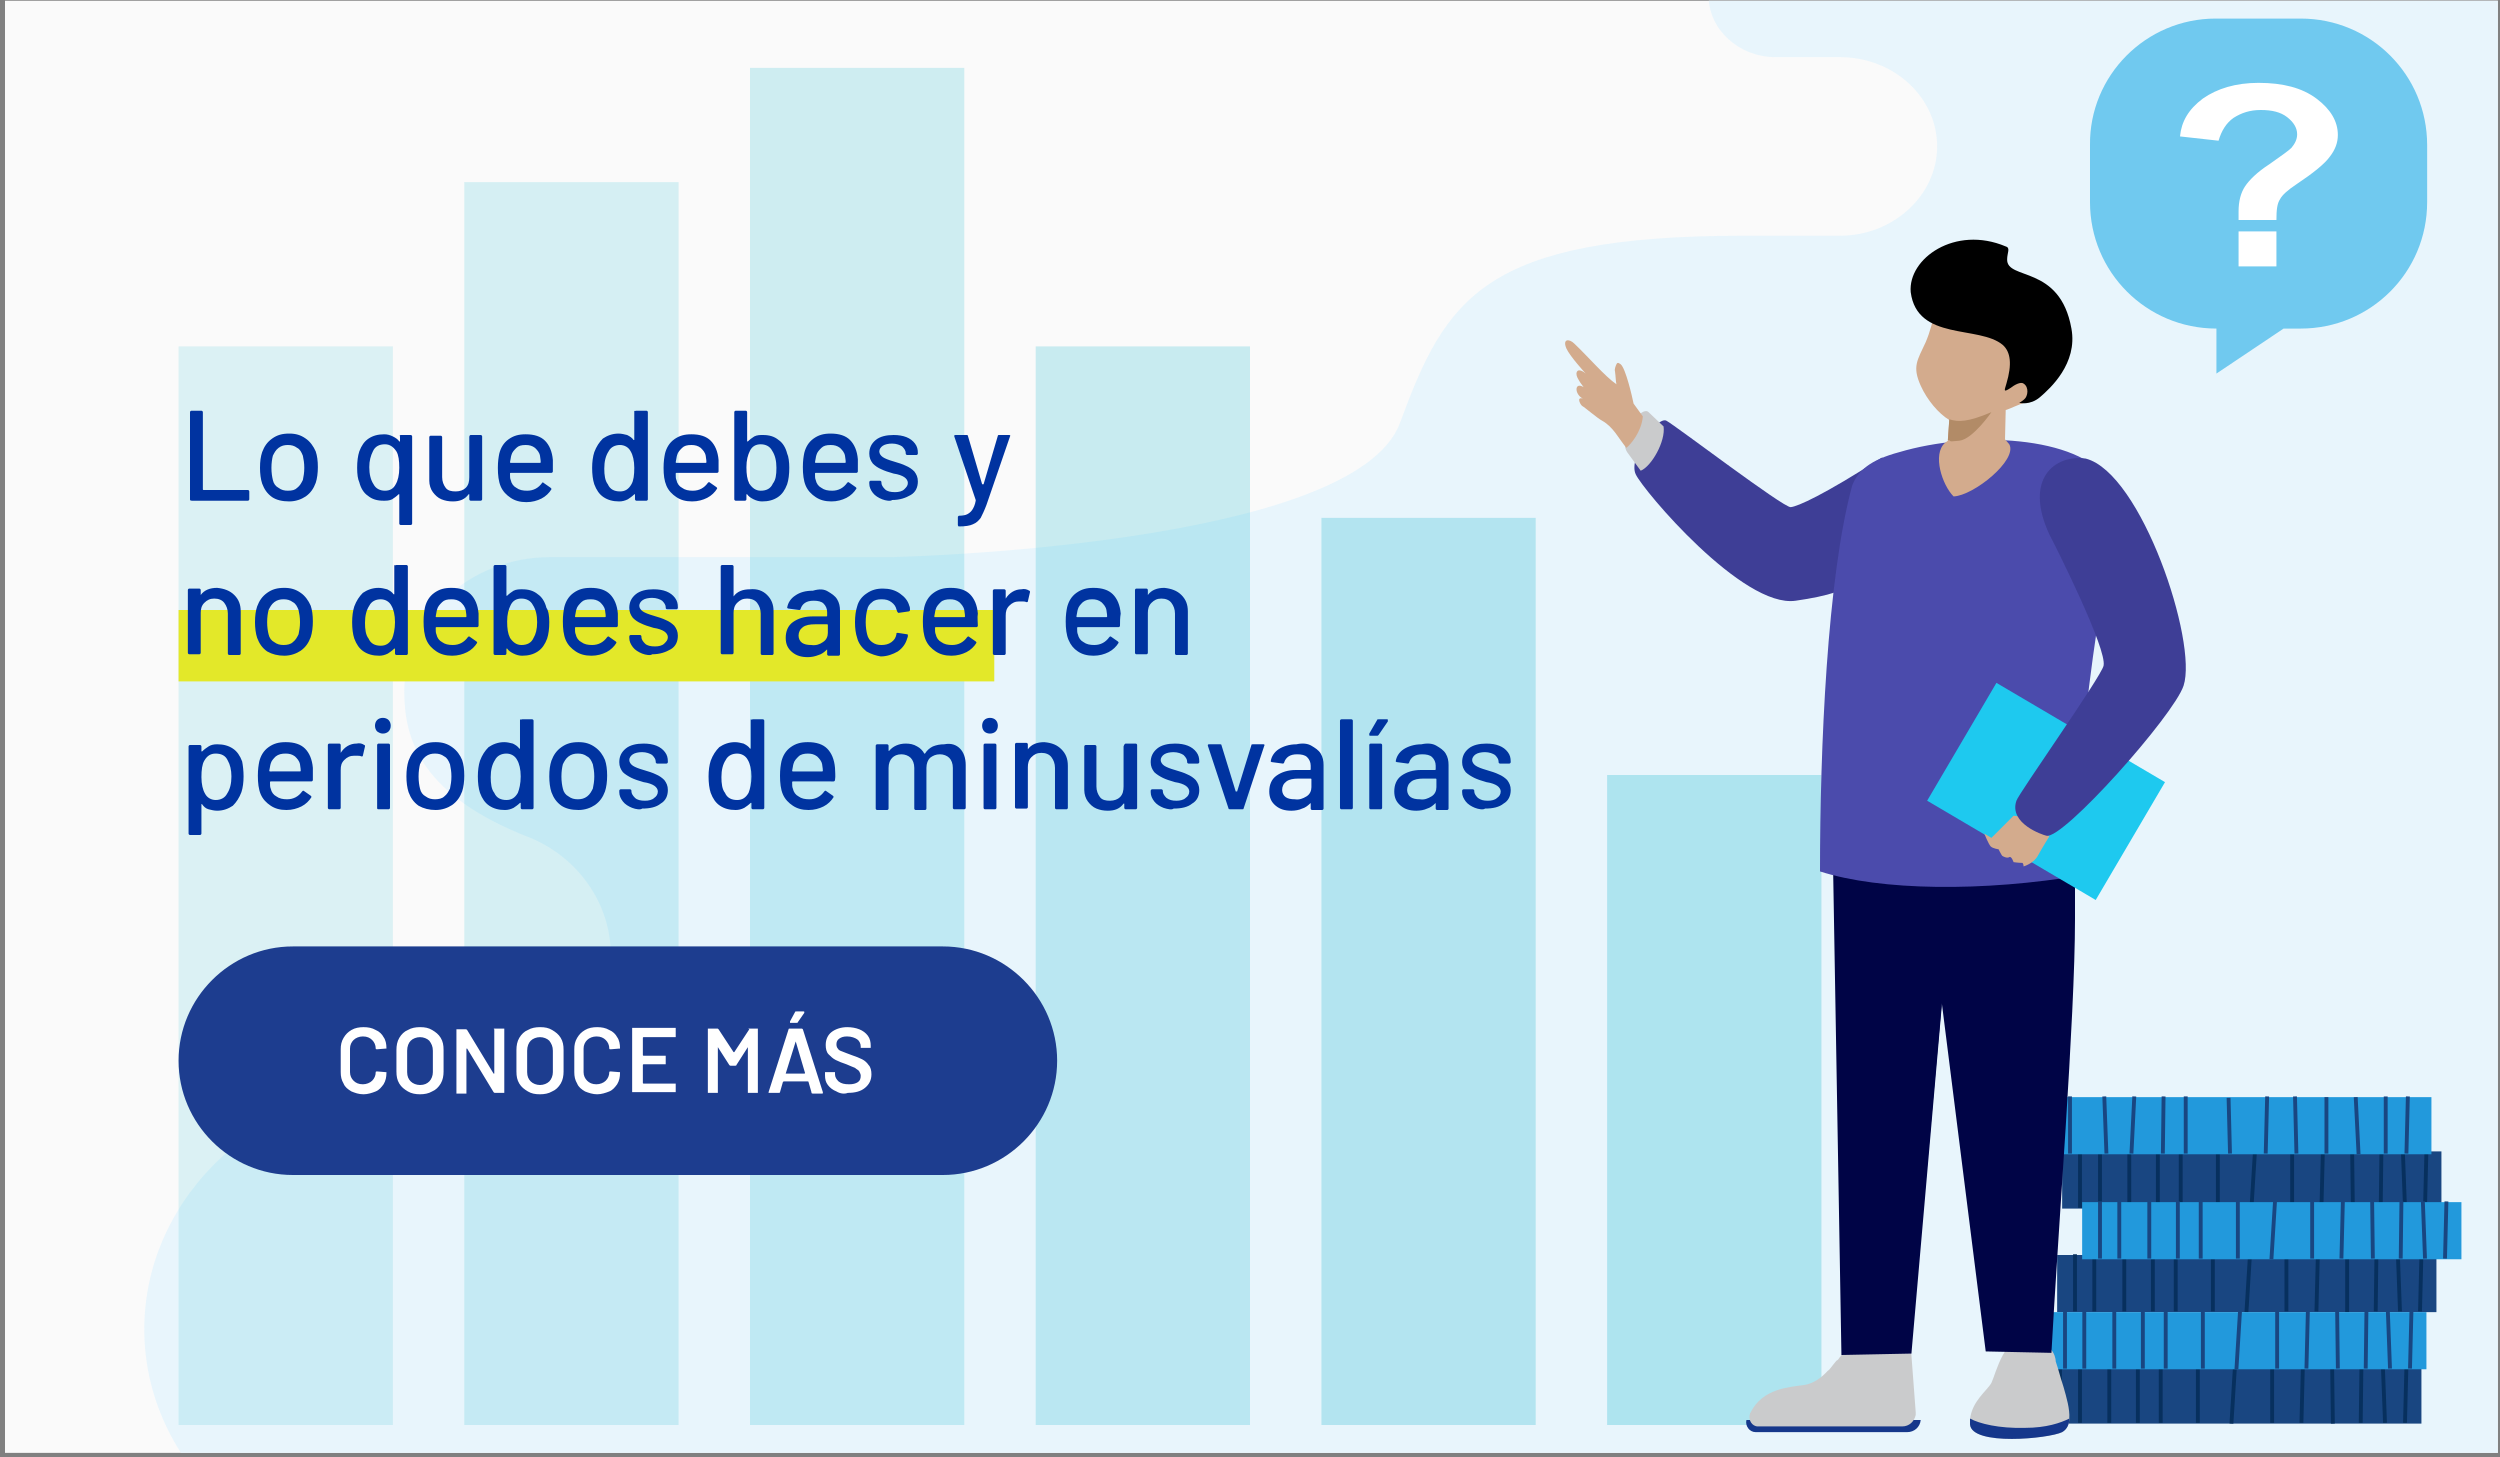 <svg version="1.1" id="Capa_2" xmlns="http://www.w3.org/2000/svg" xmlns:xlink="http://www.w3.org/1999/xlink" x="0" y="0" viewBox="0 0 350 204" xml:space="preserve">
  <rect x="0" y="0" width="350" height="204" fill="#808080" stroke="none"/>
  <style>
    .st15,.st17{fill:none;stroke:#07305e;stroke-width:.544;stroke-miterlimit:10}.st17{stroke:#194681}.st22{fill:#15378b}.st23{fill:#cacbcc}.st23,.st24,.st26,.st27,.st29{fill-rule:evenodd;clip-rule:evenodd}.st24{fill:#f974a6}.st26{fill:#000446}.st27{fill:#3e3e96}.st29{fill:#d3ab8d}
  </style>
  <defs>
    <path id="SVGID_1_" d="M.7.1h349v203.3H.7z"/>
  </defs>
  <clipPath id="SVGID_2_">
    <use xlink:href="#SVGID_1_" overflow="visible"/>
  </clipPath>
  <g clip-path="url(#SVGID_2_)">
    <path d="M0-19.5h350v240H0v-240z" fill="#fafafa"/>
    <path d="M334.9-19.5c-9.5 0-10.6 10.3-34.6 10.3h-51.7c-5.1 0-9.4 3.9-9.4 8.6s4.2 8.6 9.4 8.6h9c7.5 0 13.6 5.6 13.6 12.5 0 6.8-6.1 12.5-13.6 12.5h-13.5c-36.5 0-41.7 8.8-48.1 26.2-6.4 17.4-71.2 18.8-71.2 18.8H77c-11.2 0-20.4 8.4-20.4 18.8 0 6.7 2.3 14.5 17.4 20.4 6.8 2.7 11.5 9.2 11.5 16.4 0 9.9-4.9 18.1-15.8 18.1h-12c-20.6 0-37.5 15.5-37.5 34.4s16.9 34.4 37.5 34.4H350v-240h-15.1z" fill="#e8f5fc"/>
    <g opacity=".25" fill="none" stroke="#00aec7" stroke-width="30" stroke-miterlimit="10">
      <path d="M40 199.5v-151" opacity=".5"/>
      <path d="M80 199.5v-174" opacity=".6"/>
      <path d="M120 199.5V9.5" opacity=".7"/>
      <path d="M160 199.5v-151" opacity=".8"/>
      <path d="M200 199.5v-127" opacity=".9"/>
      <path d="M240 199.5v-91"/>
    </g>
    <path d="M132 164.5H41c-8.8 0-16-7.2-16-16s7.2-16 16-16h91c8.8 0 16 7.2 16 16s-7.2 16-16 16z" fill="#1d3d8f"/>
    <path d="M49.2 152.8c-.5-.3-.9-.6-1.1-1.1-.3-.5-.4-1-.4-1.6v-3.2c0-.6.1-1.1.4-1.6.3-.5.6-.8 1.1-1.1s1.1-.4 1.7-.4c.6 0 1.2.1 1.7.4.5.2.9.6 1.1 1 .3.4.4 1 .4 1.5v.1H54l-1.2.1c-.1 0-.2 0-.2-.1 0-.5-.2-.9-.5-1.2s-.7-.5-1.3-.5c-.5 0-1 .2-1.3.5s-.5.7-.5 1.2v3.3c0 .5.2.9.5 1.2s.7.5 1.3.5c.5 0 1-.2 1.3-.5s.5-.7.5-1.2c0-.1.1-.1.2-.1l1.2.1h.1v.1c0 .6-.1 1.1-.4 1.6-.3.4-.6.8-1.1 1s-1.1.4-1.7.4c-.7 0-1.2-.2-1.7-.4zm7.9 0c-.5-.3-.9-.6-1.2-1.1s-.4-1-.4-1.7v-3c0-.6.1-1.2.4-1.7.3-.5.7-.9 1.2-1.1.5-.3 1.1-.4 1.7-.4.7 0 1.2.1 1.7.4.5.3.9.6 1.2 1.1s.4 1 .4 1.7v3c0 .6-.1 1.2-.4 1.7-.3.5-.7.9-1.2 1.1-.5.3-1.1.4-1.7.4-.6 0-1.2-.1-1.7-.4zm3-1.4c.3-.3.5-.8.5-1.3v-3c0-.6-.2-1-.5-1.4-.3-.3-.8-.5-1.3-.5s-1 .2-1.3.5-.5.8-.5 1.4v3c0 .6.2 1 .5 1.3s.8.5 1.3.5c.6 0 1-.2 1.3-.5zm9.1-7.4h1.4v9h-1.3c-.1 0-.1 0-.2-.1l-3.7-6.1h-.1v6.3h-1.4v-9h1.3c.1 0 .1 0 .2.1l3.7 6.1h.1v-6.2c-.1 0-.1-.1 0-.1zm4.7 8.8c-.5-.3-.9-.6-1.2-1.1-.3-.5-.4-1-.4-1.7v-3c0-.6.1-1.2.4-1.7s.7-.9 1.2-1.1c.5-.3 1.1-.4 1.7-.4.7 0 1.2.1 1.7.4.5.3.9.6 1.2 1.1.3.5.4 1 .4 1.7v3c0 .6-.1 1.2-.4 1.7s-.7.9-1.2 1.1c-.5.3-1.1.4-1.7.4-.7 0-1.2-.1-1.7-.4zm3-1.4c.3-.3.5-.8.5-1.3v-3c0-.6-.2-1-.5-1.4-.3-.3-.8-.5-1.3-.5s-1 .2-1.3.5-.5.8-.5 1.4v3c0 .6.2 1 .5 1.3s.8.5 1.3.5 1-.2 1.3-.5zm5 1.4c-.5-.3-.9-.6-1.1-1.1-.3-.5-.4-1-.4-1.6v-3.2c0-.6.1-1.1.4-1.6s.6-.8 1.1-1.1 1.1-.4 1.7-.4 1.2.1 1.7.4c.5.2.9.6 1.1 1 .3.4.4 1 .4 1.5v.1h-.1l-1.2.1c-.1 0-.2 0-.2-.1 0-.5-.2-.9-.5-1.2s-.7-.5-1.3-.5c-.5 0-1 .2-1.3.5s-.5.7-.5 1.2v3.3c0 .5.2.9.5 1.2s.7.5 1.3.5c.5 0 1-.2 1.3-.5s.5-.7.5-1.2c0-.1.1-.1.2-.1l1.2.1h.1v.1c0 .6-.1 1.1-.4 1.6-.3.4-.6.8-1.1 1s-1.1.4-1.7.4-1.2-.2-1.7-.4zm12.7-7.6h-4.5s-.1 0-.1.1v2.4s0 .1.1.1h3.1v1.2h-3.1s-.1 0-.1.1v2.5s0 .1.1.1h4.5v1.2h-6.1v-9h6.1v1.3zm10.2-1.2h1.3v9h-1.4v-6.4l-1.6 2.5c0 .1-.1.1-.2.1h-.6c-.1 0-.1 0-.2-.1l-1.6-2.5v6.4h-1.4v-9h1.3c.1 0 .1 0 .2.1l2.1 3.2h.1l2.1-3.2c-.2-.1-.1-.1-.1-.1zm8.8 8.9-.4-1.4s0-.1-.1-.1h-3.4l-.1.1-.4 1.4c0 .1-.1.1-.2.1h-1.4v-.1l2.8-8.8c0-.1.1-.1.2-.1h1.6c.1 0 .1 0 .2.1l2.8 8.8v.1c0 .1 0 .1-.1.1h-1.3c-.2 0-.2-.1-.2-.2zm-3.6-2.6h2.6c.1 0 .1 0 .1-.1l-1.3-4.4v-.1.1l-1.4 4.5zm.6-7.2v-.1l.7-1.3c0-.1.1-.1.2-.1h1c.1 0 .1 0 .1.1v.1l-.9 1.3c0 .1-.1.1-.2.1h-.9v-.1zm6.5 9.7c-.5-.2-.9-.5-1.2-.9-.3-.4-.4-.8-.4-1.4v-.4h1.4v.3c0 .4.2.7.5 1 .4.3.8.4 1.5.4.5 0 .9-.1 1.2-.3.3-.2.4-.5.4-.9 0-.2-.1-.4-.2-.6s-.4-.3-.6-.5c-.3-.1-.7-.3-1.2-.5-.6-.2-1.1-.4-1.5-.6s-.7-.5-1-.8-.4-.8-.4-1.3c0-.8.3-1.4.8-1.8s1.3-.7 2.2-.7c.6 0 1.2.1 1.7.3s.9.5 1.2.9c.3.4.4.9.4 1.4v.3h-1.4v-.2c0-.4-.2-.8-.5-1s-.8-.4-1.4-.4c-.5 0-.8.1-1.1.3-.3.2-.4.5-.4.8s.1.5.2.6c.1.2.3.3.6.4.3.1.7.3 1.3.5.6.2 1.1.4 1.5.6.4.2.7.5.9.8.3.3.4.8.4 1.3 0 .8-.3 1.4-.9 1.9s-1.4.7-2.4.7c-.5.2-1.1.1-1.6-.2z" fill="#fff"/>
    <path d="M25 90.4h114.2" fill="none" stroke="#e3e829" stroke-width="10" stroke-miterlimit="10"/>
    <path d="M26.6 69.9V57.7c0-.1.1-.2.2-.2h1.4c.1 0 .2.1.2.2v10.8s0 .1.1.1h6.2c.1 0 .2.1.2.2v1.1c0 .1-.1.2-.2.2h-7.8c-.3 0-.3-.1-.3-.2zm11.5-.3c-.7-.5-1.1-1.1-1.4-1.9-.2-.6-.3-1.4-.3-2.2 0-.9.1-1.6.3-2.2.3-.8.7-1.4 1.4-1.9s1.4-.7 2.4-.7c.9 0 1.6.2 2.3.7.6.4 1.1 1.1 1.4 1.8.2.6.3 1.3.3 2.2 0 .8-.1 1.6-.3 2.2-.3.8-.7 1.4-1.4 1.9-.6.4-1.4.7-2.3.7-1 0-1.8-.2-2.4-.6zm3.5-1.3c.4-.3.6-.7.8-1.1.1-.5.2-1 .2-1.7s-.1-1.2-.2-1.7c-.2-.5-.4-.9-.8-1.1-.4-.3-.8-.4-1.3-.4s-.9.1-1.3.4c-.4.3-.6.7-.8 1.1-.1.4-.2 1-.2 1.7s.1 1.3.2 1.7c.1.5.4.9.8 1.1.4.3.8.4 1.3.4.6 0 1-.1 1.3-.4zm14.5-7.4h1.4c.1 0 .2.1.2.2v12.2c0 .1-.1.2-.2.2h-1.4c-.1 0-.2-.1-.2-.2v-4.1h-.1c-.3.3-.6.5-.9.7-.4.2-.8.2-1.2.2-.9 0-1.6-.2-2.2-.7-.6-.4-1-1.1-1.2-1.9-.2-.4-.3-1.1-.3-2s.1-1.7.3-2.3c.3-.8.7-1.4 1.3-1.8s1.3-.6 2.2-.6c.4 0 .8.1 1.2.3.4.2.7.4.9.7h.1v-.7c-.1-.1 0-.2.1-.2zm-.2 4.6c0-1-.1-1.8-.4-2.3-.4-.6-.9-1-1.6-1-.8 0-1.4.3-1.7 1-.3.6-.5 1.3-.5 2.2 0 1 .2 1.8.6 2.4.3.6.9.9 1.6.9.7 0 1.2-.3 1.5-.9.3-.5.5-1.3.5-2.3zm10-4.6h1.4c.1 0 .2.1.2.2v8.8c0 .1-.1.2-.2.2h-1.4c-.1 0-.2-.1-.2-.2v-.7h-.1c-.5.7-1.2 1-2.2 1-.6 0-1.1-.1-1.6-.3-.5-.2-.9-.6-1.2-1s-.5-1-.5-1.6v-6.1c0-.1.1-.2.2-.2h1.4c.1 0 .2.1.2.2v5.6c0 .6.2 1.1.5 1.5s.8.5 1.4.5c.6 0 1.1-.2 1.4-.5.4-.4.5-.9.5-1.5v-5.6c0-.2.1-.3.2-.3zM77.4 66c0 .1-.1.2-.2.2h-5.7s-.1 0-.1.1c0 .4 0 .7.1.9.1.5.4.9.8 1.1.4.3.9.4 1.5.4.9 0 1.6-.4 2.1-1.1.1-.1.1-.1.2 0l1 .7c.1.1.1.1.1.2-.3.5-.8 1-1.4 1.3s-1.3.5-2.1.5c-.9 0-1.6-.2-2.2-.6s-1.1-.9-1.4-1.6-.4-1.6-.4-2.6c0-.9.1-1.5.2-2 .2-.8.6-1.5 1.3-2s1.4-.7 2.4-.7c1.2 0 2.1.3 2.7.9s1 1.5 1.1 2.7V66zm-5.1-3.3c-.3.3-.6.6-.7 1-.1.3-.1.6-.2 1 0 0 0 .1.1.1h4.1s.1 0 .1-.1c0-.4-.1-.7-.1-.9-.1-.5-.4-.8-.7-1.1-.4-.3-.8-.4-1.3-.4-.6 0-1 .1-1.3.4zm16.8-5.2h1.4c.1 0 .2.1.2.2v12.2c0 .1-.1.2-.2.2h-1.4c-.1 0-.2-.1-.2-.2v-.7h-.1c-.3.3-.6.5-.9.7-.4.2-.8.3-1.2.3-.9 0-1.6-.2-2.2-.6s-1-1-1.3-1.8c-.2-.6-.3-1.4-.3-2.3 0-.8.1-1.6.3-2.2.3-.8.7-1.4 1.2-1.9.6-.4 1.3-.7 2.2-.7.4 0 .8.1 1.2.2.4.2.7.4.9.7h.1v-4.1c.1.1.1 0 .3 0zm-.3 8c0-1-.2-1.8-.5-2.3-.3-.6-.9-.9-1.5-.9-.7 0-1.3.3-1.6.9-.4.6-.6 1.4-.6 2.4 0 .9.1 1.7.5 2.2.3.7.9 1 1.7 1 .7 0 1.2-.3 1.6-1 .3-.5.4-1.3.4-2.3zm11.8.5c0 .1-.1.2-.2.2h-5.7s-.1 0-.1.1c0 .4 0 .7.1.9.1.5.4.9.8 1.1.4.3.9.4 1.5.4.9 0 1.6-.4 2.1-1.1.1-.1.1-.1.2-.1l1 .7c.1.1.1.1.1.2-.3.5-.8 1-1.4 1.3s-1.3.5-2.1.5c-.9 0-1.6-.2-2.2-.6s-1.1-.9-1.4-1.6-.4-1.5-.4-2.5c0-.9.1-1.5.2-2 .2-.8.6-1.5 1.3-2s1.4-.7 2.4-.7c1.2 0 2.1.3 2.7.9s1 1.5 1.1 2.7V66zm-5.1-3.3c-.3.3-.6.6-.7 1-.1.3-.1.6-.2 1 0 0 0 .1.1.1h4.1s.1 0 .1-.1c0-.4-.1-.7-.1-.9-.1-.5-.4-.8-.7-1.1-.4-.3-.8-.4-1.3-.4-.6 0-1 .1-1.3.4zm15 2.8c0 .9-.1 1.7-.3 2.3-.3.8-.7 1.4-1.3 1.8-.6.4-1.3.6-2.2.6-.4 0-.8-.1-1.2-.3-.4-.2-.7-.4-.9-.7h-.1v.7c0 .1-.1.2-.2.2H103c-.1 0-.2-.1-.2-.2V57.7c0-.1.1-.2.2-.2h1.4c.1 0 .2.1.2.2v4.1h.1c.3-.3.6-.5.9-.7.4-.2.8-.2 1.2-.2.9 0 1.6.2 2.2.7.6.4 1 1.1 1.2 1.9.2.4.3 1.2.3 2zm-1.8 0c0-1-.2-1.8-.6-2.4-.3-.6-.9-.9-1.6-.9s-1.2.3-1.5.9-.5 1.3-.5 2.3.1 1.7.4 2.3c.4.6.9 1 1.6 1 .8 0 1.4-.3 1.7-1 .4-.5.5-1.2.5-2.2zm11.4.5c0 .1-.1.2-.2.2h-5.7s-.1 0-.1.1c0 .4 0 .7.1.9.1.5.4.9.8 1.1.4.3.9.4 1.5.4.9 0 1.6-.4 2.1-1.1.1-.1.1-.1.2-.1l1 .7c.1.1.1.1.1.2-.3.5-.8 1-1.4 1.3s-1.3.5-2.1.5c-.9 0-1.6-.2-2.2-.6s-1.1-.9-1.4-1.6-.4-1.6-.4-2.6c0-.9.1-1.5.2-2 .2-.8.6-1.5 1.3-2s1.4-.7 2.4-.7c1.2 0 2.1.3 2.7.9s1 1.5 1.1 2.7V66zm-5.1-3.3c-.3.3-.6.6-.7 1-.1.3-.1.6-.2 1 0 0 0 .1.1.1h4.1s.1 0 .1-.1c0-.4-.1-.7-.1-.9-.1-.5-.4-.8-.7-1.1-.4-.3-.8-.4-1.3-.4-.6 0-1 .1-1.3.4zm8.5 7.2c-.5-.2-1-.5-1.3-.9s-.5-.8-.5-1.3v-.2c0-.1.1-.2.2-.2h1.3c.1 0 .2.1.2.2v.1c0 .3.2.6.5.9s.8.4 1.4.4c.5 0 1-.1 1.3-.4s.5-.5.5-.9c0-.3-.2-.6-.5-.8s-.8-.4-1.5-.5c-.7-.2-1.3-.4-1.7-.6-.5-.2-.9-.5-1.2-.8-.3-.4-.5-.8-.5-1.4 0-.8.3-1.4.9-1.9s1.5-.7 2.5-.7c.7 0 1.3.1 1.8.3.5.2.9.5 1.2.9.3.4.4.8.4 1.3v.1c0 .1-.1.2-.2.2H127c-.1 0-.2-.1-.2-.2v-.1c0-.3-.2-.6-.5-.9-.3-.2-.8-.4-1.4-.4-.5 0-1 .1-1.3.3-.3.2-.5.5-.5.8s.2.6.5.8.8.4 1.5.6 1.3.4 1.7.6c.5.2.9.5 1.2.8.3.4.5.8.5 1.4 0 .8-.3 1.5-1 1.9s-1.5.7-2.6.7c-.2.2-.9.1-1.4-.1zm10.6 3.6v-1.1c0-.1.1-.2.2-.2.5 0 .9-.1 1.1-.2s.5-.3.7-.6.4-.7.5-1.3V70l-3-8.9V61c0-.1.1-.1.2-.1h1.5c.1 0 .2 0 .2.1l2 6.8h.2l2-6.8c0-.1.1-.1.2-.1h1.4c.1 0 .2.1.1.2l-3.3 9.6c-.3.8-.6 1.4-.8 1.8-.3.4-.6.7-1.1.9-.4.2-1.1.3-1.9.3h-.1s-.1-.1-.1-.2zM32.8 83.3c.6.6.9 1.3.9 2.3v5.9c0 .1-.1.2-.2.2h-1.4c-.1 0-.2-.1-.2-.2v-5.6c0-.6-.2-1.1-.5-1.5s-.8-.6-1.4-.6-1 .2-1.4.6-.5.9-.5 1.4v5.6c0 .1-.1.2-.2.2h-1.4c-.1 0-.2-.1-.2-.2v-8.8c0-.1.1-.2.2-.2h1.4c.1 0 .2.1.2.2v.7c.5-.7 1.3-1 2.3-1 1 .1 1.8.4 2.4 1zm4.6 7.9c-.7-.5-1.1-1.1-1.4-1.9-.2-.6-.3-1.4-.3-2.2 0-.9.1-1.6.3-2.2.3-.8.7-1.4 1.4-1.9s1.4-.7 2.4-.7c.9 0 1.6.2 2.3.7.6.4 1.1 1.1 1.4 1.8.2.6.3 1.3.3 2.2 0 .8-.1 1.6-.3 2.2-.3.8-.7 1.4-1.4 1.9-.6.4-1.4.7-2.3.7-.9 0-1.7-.2-2.4-.6zm3.6-1.3c.4-.3.6-.7.8-1.1.1-.5.2-1 .2-1.7s-.1-1.2-.2-1.7c-.2-.5-.4-.9-.8-1.1-.4-.3-.8-.4-1.3-.4s-.9.1-1.3.4c-.4.3-.6.7-.8 1.1-.1.4-.2 1-.2 1.7s.1 1.3.2 1.7c.1.5.4.9.8 1.1.4.3.8.4 1.3.4s1-.1 1.3-.4zm14.5-10.8h1.4c.1 0 .2.1.2.2v12.2c0 .1-.1.2-.2.2h-1.4c-.1 0-.2-.1-.2-.2v-.7h-.1c-.3.3-.6.5-.9.7-.4.2-.8.3-1.2.3-.9 0-1.6-.2-2.2-.6-.6-.4-1-1-1.3-1.8-.2-.6-.3-1.4-.3-2.3 0-.8.1-1.6.3-2.2.3-.8.7-1.4 1.2-1.9.6-.4 1.3-.7 2.2-.7.4 0 .8.1 1.2.2.4.2.7.4.9.7h.1v-4.1c.1.1.2 0 .3 0zm-.2 8c0-1-.2-1.8-.5-2.3-.3-.6-.9-.9-1.5-.9-.7 0-1.3.3-1.6.9-.4.6-.6 1.4-.6 2.4 0 .9.1 1.7.5 2.2.3.7.9 1 1.7 1 .7 0 1.2-.3 1.6-1 .2-.5.4-1.3.4-2.3zm11.7.5c0 .1-.1.2-.2.2h-5.7s-.1 0-.1.1c0 .4 0 .7.1.9.1.5.4.9.8 1.1.4.3.9.4 1.5.4.9 0 1.6-.4 2.1-1.1.1-.1.1-.1.2-.1l1 .7c.1.1.1.1.1.2-.3.5-.8 1-1.4 1.3s-1.3.5-2.1.5c-.9 0-1.6-.2-2.2-.6-.6-.4-1.1-.9-1.4-1.6-.3-.7-.4-1.6-.4-2.6 0-.9.1-1.5.2-2 .2-.8.6-1.5 1.3-2s1.4-.7 2.4-.7c1.2 0 2.1.3 2.7.9s1 1.5 1.1 2.7v1.7zm-5.1-3.3c-.3.3-.6.6-.7 1-.1.3-.1.6-.2 1 0 0 0 .1.1.1h4.1s.1 0 .1-.1c0-.4-.1-.7-.1-.9-.1-.5-.4-.8-.7-1.1-.4-.3-.8-.4-1.3-.4-.6 0-1 .1-1.3.4zm15 2.8c0 .9-.1 1.7-.3 2.3-.3.8-.7 1.4-1.3 1.8-.6.4-1.3.6-2.2.6-.4 0-.8-.1-1.2-.3-.4-.2-.7-.4-.9-.7h-.1v.7c0 .1-.1.2-.2.2h-1.4c-.1 0-.2-.1-.2-.2V79.3c0-.1.1-.2.2-.2h1.4c.1 0 .2.1.2.2v4.1h.1c.3-.3.6-.5.9-.7.4-.2.8-.2 1.2-.2.9 0 1.6.2 2.2.7.6.4 1 1.1 1.2 1.9.3.4.4 1.2.4 2zm-1.7 0c0-1-.2-1.8-.6-2.4-.3-.6-.9-.9-1.6-.9s-1.2.3-1.5.9S71 86 71 87s.1 1.7.4 2.3c.4.6.9 1 1.6 1 .8 0 1.4-.3 1.7-1 .3-.5.5-1.2.5-2.2zm11.3.5c0 .1-.1.2-.2.2h-5.7s-.1 0-.1.1c0 .4 0 .7.1.9.1.5.4.9.8 1.1.4.3.9.4 1.5.4.9 0 1.6-.4 2.1-1.1.1-.1.1-.1.2-.1l1 .7c.1.1.1.1.1.2-.3.5-.8 1-1.4 1.3s-1.3.5-2.1.5c-.9 0-1.6-.2-2.2-.6s-1.1-.9-1.4-1.6-.4-1.6-.4-2.6c0-.9.1-1.5.2-2 .2-.8.6-1.5 1.3-2s1.4-.7 2.4-.7c1.2 0 2.1.3 2.7.9s1 1.5 1.1 2.7v1.7zm-5.1-3.3c-.3.3-.6.6-.7 1-.1.3-.1.6-.2 1 0 0 0 .1.1.1h4.1s.1 0 .1-.1c0-.4-.1-.7-.1-.9-.1-.5-.4-.8-.7-1.1-.4-.3-.8-.4-1.3-.4-.6 0-1 .1-1.3.4zm8.5 7.2c-.5-.2-1-.5-1.3-.9s-.5-.8-.5-1.3v-.2c0-.1.1-.2.2-.2h1.3c.1 0 .2.1.2.2v.1c0 .3.2.6.5.9s.8.4 1.4.4c.5 0 1-.1 1.3-.4s.5-.5.5-.9c0-.3-.2-.6-.5-.8s-.8-.4-1.5-.5c-.7-.2-1.3-.4-1.7-.6-.5-.2-.9-.5-1.2-.8-.3-.4-.5-.8-.5-1.4 0-.8.3-1.4.9-1.9s1.5-.7 2.5-.7c.7 0 1.3.1 1.8.3.5.2.9.5 1.2.9.3.4.4.8.4 1.3v.1c0 .1-.1.2-.2.2h-1.3c-.1 0-.2-.1-.2-.2V85c0-.3-.2-.6-.5-.9-.3-.2-.8-.4-1.4-.4-.5 0-1 .1-1.3.3-.3.2-.5.5-.5.8s.2.6.5.8.8.4 1.5.6 1.3.4 1.7.6c.5.2.9.5 1.2.8.3.4.5.8.5 1.4 0 .8-.3 1.5-1 1.9s-1.5.7-2.6.7c-.2.2-.9.1-1.4-.1zm17.5-8.2c.6.6.9 1.3.9 2.3v5.9c0 .1-.1.2-.2.2h-1.4c-.1 0-.2-.1-.2-.2v-5.6c0-.6-.2-1.1-.5-1.5s-.8-.6-1.4-.6-1 .2-1.4.6-.5.9-.5 1.4v5.6c0 .1-.1.2-.2.2h-1.4c-.1 0-.2-.1-.2-.2V79.3c0-.1.1-.2.2-.2h1.4c.1 0 .2.1.2.2v4.2c.5-.7 1.3-1 2.3-1 1-.1 1.8.2 2.4.8zm8.5-.5c.5.3 1 .6 1.3 1.1s.4 1 .4 1.6v6.1c0 .1-.1.2-.2.2H116c-.1 0-.2-.1-.2-.2V91c0-.1 0-.1-.1 0-.3.3-.7.6-1.1.7-.5.2-1 .3-1.5.3-.9 0-1.6-.2-2.2-.7s-.9-1.1-.9-2 .3-1.7 1-2.2 1.6-.8 2.7-.8h2s.1 0 .1-.1v-.5c0-.5-.2-.9-.5-1.2-.3-.3-.8-.4-1.4-.4-.5 0-.9.1-1.2.3-.3.2-.5.5-.6.8 0 .1-.1.2-.2.2l-1.5-.2c-.1 0-.2-.1-.2-.1.1-.7.5-1.3 1.1-1.7.7-.5 1.5-.7 2.5-.7 1-.3 1.6-.2 2.1.1zm-.7 7.1c.5-.3.7-.8.7-1.3v-1.1s0-.1-.1-.1h-1.7c-.7 0-1.3.1-1.7.4-.4.3-.6.7-.6 1.2 0 .4.2.8.5 1s.7.3 1.3.3c.6.1 1.2-.1 1.6-.4zm6.1 1.3c-.6-.5-1.1-1.1-1.3-1.9-.2-.6-.3-1.3-.3-2.2 0-.8.1-1.6.3-2.2.2-.8.7-1.4 1.3-1.8.7-.5 1.4-.7 2.3-.7s1.7.2 2.4.7c.7.5 1.1 1 1.3 1.7.1.2.1.4.1.6 0 .1-.1.2-.2.2l-1.4.2c-.1 0-.1-.1-.2-.2l-.1-.3c-.1-.4-.3-.7-.7-1-.4-.3-.8-.4-1.4-.4-.5 0-1 .1-1.3.4-.4.3-.6.6-.7 1.1-.1.4-.2 1-.2 1.7s.1 1.3.2 1.7c.1.5.4.9.7 1.1.4.3.8.4 1.3.4s1-.1 1.4-.4.6-.6.7-1.1v-.1c0-.1.1-.1.2-.1l1.3.2c.1 0 .1.1.1.1v.1c0 .1 0 .2-.1.4-.2.7-.6 1.3-1.3 1.8-.7.4-1.5.7-2.4.7-.6-.1-1.3-.3-2-.7zm15.6-3.6c0 .1-.1.2-.2.2H131s-.1 0-.1.1c0 .4 0 .7.1.9.1.5.4.9.8 1.1.4.3.9.4 1.5.4.9 0 1.6-.4 2.1-1.1.1-.1.1-.1.2-.1l1 .7c.1.1.1.1.1.2-.3.5-.8 1-1.4 1.3-.6.3-1.3.5-2.1.5-.9 0-1.6-.2-2.2-.6-.6-.4-1.1-.9-1.4-1.6-.3-.7-.4-1.6-.4-2.6 0-.9.1-1.5.2-2 .2-.8.6-1.5 1.3-2s1.4-.7 2.4-.7c1.2 0 2.1.3 2.7.9.6.6 1 1.5 1.1 2.7-.1.6 0 1.1 0 1.7zm-5.2-3.3c-.3.3-.6.6-.7 1-.1.3-.1.6-.2 1 0 0 0 .1.1.1h4.1s.1 0 .1-.1c0-.4-.1-.7-.1-.9-.1-.5-.4-.8-.7-1.1-.4-.3-.8-.4-1.3-.4s-1 .1-1.3.4zm12.4-1.6c.1 0 .1.1.1.2l-.3 1.3c0 .1-.1.1-.2.1-.2-.1-.4-.1-.7-.1h-.3c-.6 0-1 .2-1.4.6s-.5.8-.5 1.4v5.3c0 .1-.1.2-.2.2h-1.4c-.1 0-.2-.1-.2-.2v-8.8c0-.1.1-.2.2-.2h1.4c.1 0 .2.1.2.2v1.1c.5-.8 1.3-1.3 2.2-1.3.4-.1.8 0 1.1.2zm12.7 4.9c0 .1-.1.2-.2.2h-5.7s-.1 0-.1.1c0 .4 0 .7.1.9.1.5.4.9.8 1.1.4.3.9.4 1.5.4.9 0 1.6-.4 2.1-1.1.1-.1.1-.1.2-.1l1 .7c.1.1.1.1.1.2-.3.5-.8 1-1.4 1.3-.6.3-1.3.5-2.1.5-.9 0-1.6-.2-2.2-.6-.6-.4-1-.9-1.3-1.6s-.4-1.6-.4-2.6c0-.9.1-1.5.2-2 .2-.8.6-1.5 1.3-2s1.4-.7 2.4-.7c1.2 0 2.1.3 2.7.9.6.6 1 1.5 1.1 2.7-.1.6-.1 1.1-.1 1.7zm-5.2-3.3c-.3.3-.6.6-.7 1-.1.3-.1.6-.2 1 0 0 0 .1.1.1h4.1s.1 0 .1-.1c0-.4-.1-.7-.1-.9-.1-.5-.4-.8-.7-1.1-.4-.3-.8-.4-1.3-.4s-.9.1-1.3.4zm13.8-1c.6.6.9 1.3.9 2.3v5.9c0 .1-.1.2-.2.2h-1.4c-.1 0-.2-.1-.2-.2v-5.6c0-.6-.2-1.1-.5-1.5s-.8-.6-1.4-.6c-.6 0-1 .2-1.4.6s-.5.9-.5 1.4v5.6c0 .1-.1.2-.2.2h-1.4c-.1 0-.2-.1-.2-.2v-8.8c0-.1.1-.2.2-.2h1.4c.1 0 .2.1.2.2v.7c.5-.7 1.3-1 2.3-1 1 .1 1.8.4 2.4 1zM34.1 108.7c0 .8-.1 1.6-.3 2.2-.3.8-.7 1.4-1.2 1.9-.6.4-1.3.7-2.2.7-.4 0-.8-.1-1.2-.2s-.7-.4-.9-.7h-.1c-.1 0 0 0 0 .1v4c0 .1-.1.2-.2.2h-1.4c-.1 0-.2-.1-.2-.2v-12.2c0-.1.1-.2.2-.2H28c.1 0 .2.1.2.2v.7h.1c.3-.3.6-.5.9-.7s.7-.3 1.2-.3c.9 0 1.6.2 2.2.6s1 1 1.3 1.8c.1.5.2 1.3.2 2.1zm-1.7 0c0-.9-.2-1.7-.5-2.2-.3-.7-.9-1-1.7-1-.7 0-1.2.3-1.6 1-.3.5-.4 1.3-.4 2.3s.2 1.8.5 2.3c.3.6.9.9 1.5.9.7 0 1.3-.3 1.6-.9.4-.6.6-1.4.6-2.4zm11.4.5c0 .1-.1.2-.2.2h-5.7s-.1 0-.1.1c0 .4 0 .7.1.9.1.5.4.9.8 1.1.4.3.9.4 1.5.4.9 0 1.6-.4 2.1-1.1.1-.1.1-.1.2-.1l1 .7c.1.1.1.1.1.2-.3.5-.8 1-1.4 1.3-.6.3-1.3.5-2.1.5-.9 0-1.6-.2-2.2-.6s-1.1-.9-1.4-1.6c-.3-.7-.4-1.6-.4-2.6 0-.9.1-1.5.2-2 .2-.8.6-1.5 1.3-2s1.4-.7 2.4-.7c1.2 0 2.1.3 2.7.9.6.6 1 1.5 1.1 2.7v1.7zm-5.2-3.3c-.3.3-.6.6-.7 1-.1.3-.1.6-.2 1 0 0 0 .1.1.1H42s.1 0 .1-.1c0-.4-.1-.7-.1-.9-.1-.5-.4-.8-.7-1.1-.4-.3-.8-.4-1.3-.4-.6 0-1 .1-1.4.4zm12.4-1.6c.1 0 .1.1.1.2l-.3 1.3c0 .1-.1.1-.2.1-.2-.1-.4-.1-.7-.1h-.3c-.6 0-1 .2-1.4.6s-.5.8-.5 1.4v5.3c0 .1-.1.2-.2.2h-1.4c-.1 0-.2-.1-.2-.2v-8.8c0-.1.1-.2.2-.2h1.4c.1 0 .2.1.2.2v1.1c.5-.8 1.3-1.3 2.2-1.3.5-.1.8 0 1.1.2zm1.8-1.9c-.2-.2-.3-.5-.3-.8s.1-.6.3-.8c.2-.2.5-.3.8-.3s.6.1.8.3c.2.2.3.5.3.8s-.1.6-.3.8c-.2.2-.5.3-.8.3s-.5-.1-.8-.3zm0 10.7v-8.8c0-.1.1-.2.2-.2h1.4c.1 0 .2.1.2.2v8.8c0 .1-.1.2-.2.2H53c-.2 0-.2-.1-.2-.2zm5.8-.3c-.7-.5-1.1-1.1-1.4-1.9-.2-.6-.3-1.4-.3-2.2 0-.9.1-1.6.3-2.2.3-.8.7-1.4 1.4-1.9s1.4-.7 2.4-.7c.9 0 1.6.2 2.3.7s1.1 1.1 1.4 1.8c.2.6.3 1.3.3 2.2 0 .8-.1 1.6-.3 2.2-.3.8-.7 1.4-1.4 1.9-.6.4-1.4.7-2.3.7-.9 0-1.7-.2-2.4-.6zm3.6-1.3c.4-.3.6-.7.8-1.1.1-.5.2-1 .2-1.7s-.1-1.2-.2-1.7c-.2-.5-.4-.9-.8-1.1-.4-.3-.8-.4-1.3-.4s-.9.1-1.3.4-.6.7-.8 1.1c-.1.4-.2 1-.2 1.7s.1 1.3.2 1.7c.1.5.4.9.8 1.1.4.3.8.4 1.3.4s1-.1 1.3-.4zm10.9-10.8h1.4c.1 0 .2.1.2.2v12.2c0 .1-.1.2-.2.2h-1.4c-.1 0-.2-.1-.2-.2v-.7h-.1c-.3.3-.6.5-.9.7-.4.2-.8.3-1.2.3-.9 0-1.6-.2-2.2-.6-.6-.4-1-1-1.3-1.8-.2-.6-.3-1.4-.3-2.3 0-.8.1-1.6.3-2.2.3-.8.7-1.4 1.2-1.9.6-.4 1.3-.7 2.2-.7.4 0 .8.1 1.2.2.4.2.7.4.9.7h.1v-4.1c.1.1.2 0 .3 0zm-.2 8c0-1-.2-1.8-.5-2.3-.3-.6-.9-.9-1.5-.9-.7 0-1.3.3-1.6.9-.4.6-.6 1.4-.6 2.4 0 .9.1 1.7.5 2.2.3.7.9 1 1.7 1 .7 0 1.2-.3 1.6-1 .2-.5.4-1.3.4-2.3zm5.7 4.1c-.7-.5-1.1-1.1-1.4-1.9-.2-.6-.3-1.4-.3-2.2 0-.9.1-1.6.3-2.2.3-.8.7-1.4 1.4-1.9s1.4-.7 2.4-.7c.9 0 1.6.2 2.3.7s1.1 1.1 1.4 1.8c.2.6.3 1.3.3 2.2 0 .8-.1 1.6-.3 2.2-.3.8-.7 1.4-1.4 1.9-.6.4-1.4.7-2.3.7-1 0-1.8-.2-2.4-.6zm3.6-1.3c.4-.3.6-.7.8-1.1.1-.5.2-1 .2-1.7s-.1-1.2-.2-1.7c-.2-.5-.4-.9-.8-1.1-.4-.3-.8-.4-1.3-.4s-.9.1-1.3.4-.6.7-.8 1.1c-.1.4-.2 1-.2 1.7s.1 1.3.2 1.7c.1.5.4.9.8 1.1.4.3.8.4 1.3.4s.9-.1 1.3-.4zm6.3 1.6c-.5-.2-1-.5-1.3-.9s-.5-.8-.5-1.3v-.2c0-.1.1-.2.2-.2h1.3c.1 0 .2.1.2.2v.1c0 .3.2.6.5.9s.8.4 1.4.4c.5 0 1-.1 1.3-.4.3-.2.5-.5.5-.9 0-.3-.2-.6-.5-.8s-.8-.4-1.5-.5c-.7-.2-1.3-.4-1.7-.6s-.9-.5-1.2-.8c-.3-.4-.5-.8-.5-1.4 0-.8.3-1.4.9-1.9s1.5-.7 2.5-.7c.7 0 1.3.1 1.8.3.5.2.9.5 1.2.9.3.4.4.8.4 1.3v.1c0 .1-.1.2-.2.2H92c-.1 0-.2-.1-.2-.2v-.1c0-.3-.2-.6-.5-.9-.3-.2-.8-.4-1.4-.4-.5 0-1 .1-1.3.3s-.5.5-.5.8.2.6.5.8.8.4 1.5.6 1.3.4 1.7.6c.5.2.9.5 1.2.8.3.4.5.8.5 1.4 0 .8-.3 1.5-1 1.9-.6.5-1.5.7-2.6.7-.2.2-.9.1-1.4-.1zm16.9-12.4h1.4c.1 0 .2.1.2.2v12.2c0 .1-.1.2-.2.2h-1.4c-.1 0-.2-.1-.2-.2v-.7h-.1c-.3.3-.6.5-.9.7-.4.2-.8.3-1.2.3-.9 0-1.6-.2-2.2-.6-.6-.4-1-1-1.3-1.8-.2-.6-.3-1.4-.3-2.3 0-.8.1-1.6.3-2.2.3-.8.7-1.4 1.2-1.9.6-.4 1.3-.7 2.2-.7.4 0 .8.1 1.2.2.4.2.7.4.9.7h.1v-4.1c.1.1.2 0 .3 0zm-.2 8c0-1-.2-1.8-.5-2.3-.3-.6-.9-.9-1.5-.9-.7 0-1.3.3-1.6.9-.4.6-.6 1.4-.6 2.4 0 .9.1 1.7.5 2.2.3.7.9 1 1.7 1 .7 0 1.2-.3 1.6-1 .2-.5.4-1.3.4-2.3zm11.7.5c0 .1-.1.2-.2.2H111s-.1 0-.1.1c0 .4 0 .7.1.9.1.5.4.9.8 1.1.4.3.9.4 1.5.4.9 0 1.6-.4 2.1-1.1.1-.1.1-.1.2-.1l1 .7c.1.1.1.1.1.2-.3.5-.8 1-1.4 1.3s-1.3.5-2.1.5c-.9 0-1.6-.2-2.2-.6s-1.1-.9-1.4-1.6c-.3-.7-.4-1.6-.4-2.6 0-.9.1-1.5.2-2 .2-.8.6-1.5 1.3-2s1.4-.7 2.4-.7c1.2 0 2.1.3 2.7.9s1 1.5 1.1 2.7c0 .6.1 1.1 0 1.7zm-5.1-3.3c-.3.3-.6.6-.7 1-.1.3-.1.6-.2 1 0 0 0 .1.1.1h4.1s.1 0 .1-.1c0-.4-.1-.7-.1-.9-.1-.5-.4-.8-.7-1.1-.4-.3-.8-.4-1.3-.4s-1 .1-1.3.4zm22.6-1.1c.5.5.8 1.3.8 2.3v6c0 .1-.1.2-.2.2h-1.4c-.1 0-.2-.1-.2-.2v-5.6c0-.6-.2-1.1-.5-1.4s-.8-.5-1.3-.5c-.6 0-1 .2-1.4.5-.3.3-.5.8-.5 1.4v5.7c0 .1-.1.2-.2.2h-1.3c-.1 0-.2-.1-.2-.2v-5.7c0-.6-.2-1.1-.5-1.4s-.8-.5-1.3-.5c-.6 0-1 .2-1.3.5s-.5.8-.5 1.4v5.7c0 .1-.1.2-.2.2h-1.4c-.1 0-.2-.1-.2-.2v-8.8c0-.1.1-.2.2-.2h1.4c.1 0 .2.1.2.2v.7c0 .1 0 0 .1 0 .5-.6 1.3-1 2.3-1 .6 0 1.1.1 1.6.4.4.2.8.6 1 1h.1c.3-.5.7-.8 1.1-1 .5-.2 1-.3 1.6-.3 1-.2 1.7.1 2.2.6zm3.4-2.4c-.2-.2-.3-.5-.3-.8s.1-.6.3-.8c.2-.2.5-.3.8-.3s.6.1.8.3c.2.2.3.5.3.8s-.1.6-.3.8c-.2.2-.5.3-.8.3s-.6-.1-.8-.3zm-.1 10.7v-8.8c0-.1.1-.2.2-.2h1.4c.1 0 .2.1.2.2v8.8c0 .1-.1.2-.2.2h-1.4c-.1 0-.2-.1-.2-.2zm10.9-8.2c.6.6.9 1.3.9 2.3v5.9c0 .1-.1.2-.2.2h-1.4c-.1 0-.2-.1-.2-.2v-5.6c0-.6-.2-1.1-.5-1.5s-.8-.6-1.4-.6c-.6 0-1 .2-1.4.6s-.5.9-.5 1.4v5.6c0 .1-.1.2-.2.2h-1.4c-.1 0-.2-.1-.2-.2v-8.8c0-.1.1-.2.2-.2h1.4c.1 0 .2.1.2.2v.7c0 .1 0 0 0 0 .5-.7 1.3-1 2.3-1 1.1.1 1.8.4 2.4 1zm9-.8h1.4c.1 0 .2.1.2.2v8.8c0 .1-.1.2-.2.2h-1.4c-.1 0-.2-.1-.2-.2v-.6h-.1c-.5.7-1.2 1-2.2 1-.6 0-1.1-.1-1.6-.3s-.9-.6-1.2-1-.5-1-.5-1.6v-6.1c0-.1.1-.2.2-.2h1.3c.1 0 .2.1.2.2v5.6c0 .6.2 1.1.5 1.5s.8.5 1.4.5c.6 0 1.1-.2 1.4-.5.4-.4.5-.9.5-1.5v-5.6c.1-.3.2-.4.3-.4zm5.3 9c-.5-.2-1-.5-1.3-.9s-.5-.8-.5-1.3v-.2c0-.1.1-.2.2-.2h1.3c.1 0 .2.1.2.2v.1c0 .3.2.6.5.9.4.3.8.4 1.4.4.5 0 1-.1 1.3-.4.3-.2.5-.5.5-.9 0-.3-.2-.6-.5-.8s-.8-.4-1.5-.5c-.7-.2-1.3-.4-1.7-.6s-.9-.5-1.2-.8c-.3-.4-.5-.8-.5-1.4 0-.8.3-1.4.9-1.9s1.5-.7 2.5-.7c.7 0 1.3.1 1.8.3.5.2.9.5 1.2.9s.4.8.4 1.3v.1c0 .1-.1.2-.2.2h-1.3c-.1 0-.2-.1-.2-.2v-.1c0-.3-.2-.6-.5-.9-.3-.2-.8-.4-1.4-.4-.5 0-1 .1-1.3.3s-.5.5-.5.8.2.6.5.8c.3.2.8.4 1.5.6s1.3.4 1.7.6c.5.2.9.5 1.2.8.3.4.5.8.5 1.4 0 .8-.3 1.5-1 1.9-.6.5-1.5.7-2.6.7-.2.2-.8.1-1.4-.1zm9.1.1-2.9-8.8v-.1c0-.1.1-.1.2-.1h1.5c.1 0 .2 0 .2.1l2 6.5h.2l2-6.5c0-.1.1-.1.2-.1h1.5c.1 0 .2.1.1.2l-2.9 8.8c0 .1-.1.1-.2.1h-1.5c-.3 0-.4 0-.4-.1zm11.6-8.8c.5.3 1 .6 1.3 1.1s.4 1 .4 1.6v6.1c0 .1-.1.2-.2.2h-1.4c-.1 0-.2-.1-.2-.2v-.7c0-.1 0-.1-.1 0-.3.3-.7.6-1.1.7-.4.2-1 .3-1.5.3-.9 0-1.6-.2-2.2-.7-.6-.5-.9-1.1-.9-2s.3-1.7 1-2.2 1.6-.8 2.7-.8h2s.1 0 .1-.1v-.5c0-.5-.2-.9-.5-1.2s-.8-.4-1.4-.4c-.5 0-.9.1-1.2.3-.3.2-.5.5-.6.8 0 .1-.1.2-.2.2l-1.5-.2c-.1 0-.2-.1-.2-.1.1-.7.5-1.3 1.1-1.7s1.5-.7 2.5-.7c.9-.2 1.6-.1 2.1.2zm-.7 7.1c.5-.3.7-.8.7-1.3v-1.1s0-.1-.1-.1h-1.7c-.7 0-1.3.1-1.7.4-.4.3-.6.7-.6 1.2 0 .4.2.8.5 1s.7.3 1.3.3c.6.1 1.1-.1 1.6-.4zm4.7 1.6v-12.2c0-.1.1-.2.2-.2h1.4c.1 0 .2.1.2.2v12.2c0 .1-.1.2-.2.2h-1.4c-.1 0-.2-.1-.2-.2zm4.1-10.2v-.2l1.1-1.9c0-.1.1-.1.2-.1h1.2c.1 0 .1 0 .1.1v.2l-1.3 1.9c-.1.1-.1.1-.2.1h-1s-.1 0-.1-.1zm0 10.2v-8.8c0-.1.1-.2.2-.2h1.4c.1 0 .2.1.2.2v8.8c0 .1-.1.2-.2.2h-1.4c-.1 0-.2-.1-.2-.2zm9.4-8.7c.5.3 1 .6 1.3 1.1s.4 1 .4 1.6v6.1c0 .1-.1.2-.2.2h-1.4c-.1 0-.2-.1-.2-.2v-.7c0-.1 0-.1-.1 0-.3.3-.7.6-1.1.7-.4.2-1 .3-1.5.3-.9 0-1.6-.2-2.2-.7-.6-.5-.9-1.1-.9-2s.3-1.7 1-2.2 1.6-.8 2.7-.8h2s.1 0 .1-.1v-.5c0-.5-.2-.9-.5-1.2s-.8-.4-1.4-.4c-.5 0-.9.1-1.2.3-.3.2-.5.5-.6.8 0 .1-.1.2-.2.2l-1.5-.2c-.1 0-.2-.1-.2-.1.1-.7.5-1.3 1.1-1.7s1.5-.7 2.5-.7c.9-.2 1.6-.1 2.1.2zm-.7 7.1c.5-.3.7-.8.7-1.3v-1.1s0-.1-.1-.1h-1.7c-.7 0-1.3.1-1.7.4-.4.3-.6.7-.6 1.2 0 .4.2.8.5 1s.7.3 1.3.3c.6.1 1.1-.1 1.6-.4zm6.1 1.6c-.5-.2-1-.5-1.3-.9s-.5-.8-.5-1.3v-.2c0-.1.1-.2.2-.2h1.3c.1 0 .2.1.2.2v.1c0 .3.2.6.5.9.4.3.8.4 1.4.4.5 0 1-.1 1.3-.4.3-.2.5-.5.5-.9 0-.3-.2-.6-.5-.8s-.8-.4-1.5-.5c-.7-.2-1.3-.4-1.7-.6s-.9-.5-1.2-.8c-.3-.4-.5-.8-.5-1.4 0-.8.3-1.4.9-1.9s1.5-.7 2.5-.7c.7 0 1.3.1 1.8.3.5.2.9.5 1.2.9s.4.8.4 1.3v.1c0 .1-.1.2-.2.2H210c-.1 0-.2-.1-.2-.2v-.1c0-.3-.2-.6-.5-.9-.3-.2-.8-.4-1.4-.4-.5 0-1 .1-1.3.3s-.5.5-.5.8.2.6.5.8c.3.2.8.4 1.5.6s1.3.4 1.7.6c.5.2.9.5 1.2.8.3.4.5.8.5 1.4 0 .8-.3 1.5-1 1.9-.6.5-1.5.7-2.6.7-.2.2-.9.1-1.4-.1z" fill="#0033a0"/>
    <defs>
      <path id="SVGID_3_" d="M288.7 161.2h53.1v8h-53.1z"/>
    </defs>
    <clipPath id="SVGID_4_">
      <use xlink:href="#SVGID_3_" overflow="visible"/>
    </clipPath>
    <path d="M285.2 157.7h60.1v15h-60.1v-15z" clip-path="url(#SVGID_4_)" fill="#194681"/>
    <path class="st15" d="M291.2 161.1v8m2.8-8v8m4.1-8v8m4-8v8m3.2-8v8m5.2-8v8m5.2-8-.5 8.1m5.7-8.1v8m4.3-7.9-.2 7.9m4.3-8 .1 8.1m4-8.1-.1 8m3.1-8 .3 8m3-8-.2 8"/>
    <defs>
      <path id="SVGID_5_" d="M287.3 153.6h53.1v8h-53.1z"/>
    </defs>
    <clipPath id="SVGID_6_">
      <use xlink:href="#SVGID_5_" overflow="visible"/>
    </clipPath>
    <path d="M283.8 150.1h60.1v15h-60.1v-15z" clip-path="url(#SVGID_6_)" fill="#2299dc"/>
    <path class="st17" d="M289.8 153.5v8m4.8-8 .3 8m3.9-8-.4 8m4.5-8-.1 8m3.2-8v8m6-7.8.2 7.8m5.2-8-.2 8m4.1-8 .2 8m4.2-7.9v7.9m4.1-7.9.4 8m3.8-8.1v8m3.1-8-.2 8"/>
    <defs>
      <path id="SVGID_7_" d="M285.9 191.3H339v8h-53.1z"/>
    </defs>
    <clipPath id="SVGID_8_">
      <use xlink:href="#SVGID_7_" overflow="visible"/>
    </clipPath>
    <path d="M282.4 187.8h60.1v15h-60.1v-15z" clip-path="url(#SVGID_8_)" fill="#194681"/>
    <path class="st15" d="M288.4 191.2v8m2.8-8v8m4.1-8v8m4-8v8m3.2-8v8m5.2-8v8m5.2-8-.5 8.1m5.7-8.1v8m4.3-7.9-.2 7.9m4.3-8 .1 8.1m4-8.1-.1 8m3.1-8 .3 8m3-8-.2 8"/>
    <defs>
      <path id="SVGID_9_" d="M288 175.7h53.1v8H288z"/>
    </defs>
    <clipPath id="SVGID_10_">
      <use xlink:href="#SVGID_9_" overflow="visible"/>
    </clipPath>
    <path d="M284.5 172.2h60.1v15h-60.1v-15z" clip-path="url(#SVGID_10_)" fill="#194681"/>
    <path class="st15" d="M290.5 175.6v8m2.7-8v8m4.2-8v8m4-8v8m3.2-8v8m5.2-8v8m5.2-8-.5 8.1m5.6-8.1v8m4.4-8-.2 8m4.3-8v8.1m4.1-8.1-.1 8m3.1-8 .3 8m3-8-.2 8"/>
    <defs>
      <path id="SVGID_11_" d="M286.6 183.7h53.1v8h-53.1z"/>
    </defs>
    <clipPath id="SVGID_12_">
      <use xlink:href="#SVGID_11_" overflow="visible"/>
    </clipPath>
    <path d="M283.1 180.2h60.1v15h-60.1v-15z" clip-path="url(#SVGID_12_)" fill="#2299dc"/>
    <path class="st17" d="M289.1 183.6v8m2.7-8v8m4.2-8v8m4-8v8m3.2-8v8m5.2-8v8m5.2-8-.5 8.1m5.7-8.1v8m4.3-8-.2 8m4.3-8 .1 8m4-8-.1 8m3.1-8 .3 8m3-8-.2 8"/>
    <defs>
      <path id="SVGID_13_" d="M291.5 168.3h53.1v8h-53.1z"/>
    </defs>
    <clipPath id="SVGID_14_">
      <use xlink:href="#SVGID_13_" overflow="visible"/>
    </clipPath>
    <path d="M288 164.8h60.1v15H288v-15z" clip-path="url(#SVGID_14_)" fill="#2299dc"/>
    <path class="st17" d="M294 168.2v8m2.7-8v8m4.2-8v8m4-8v8m3.2-8v8m5.2-8v8m5.2-8-.5 8.1m5.7-8.1v8m4.3-8-.2 8m4.3-8 .1 8m4-8-.1 8m3.1-8 .3 8m3-8-.2 8"/>
    <path class="st22" d="M245.8 200.5H267c1 0 1.8-.7 1.9-1.7h-24.4c-.2.8.4 1.7 1.3 1.7"/>
    <path class="st23" d="M275.8 199.4c.2 3.1 11.1 2 12.9 1.1.7-.4 1-1.1 1-1.9.1-1.3-.4-3-.8-4.4-.7-2.2-.6-2.1-1.1-3.6 0 0 .1-2.4-3.5-3.3-3.6-.9-4.9 5.1-5.5 6.3-.6 1.1-2.7 2.5-3 5.1v.7"/>
    <path class="st22" d="M275.8 199.4c.2 3.1 11.1 2 12.9 1.1.7-.4 1-1.1 1-1.9-1.2.6-3.2 1.3-6.2 1.3-3.7.1-6.4-.6-7.7-1.3v.8"/>
    <path class="st24" d="M298.2 82.2c.2 1.6-.9 3.9-2.2 4.8-.2-.3-1.9-3.5-1.9-3.5.3-1.7 1.3-3 2.3-3.5l1.8 2.2z"/>
    <path d="M295.5 79c-.1-.7-.6-3.4-1-3.9-.2-.2-.3-.1-.4 0s-.2.5-.2.7c0 .5 0 1 .1 1.2-1.4-.9-2.7-2.8-3.7-4.2-.4-.5-1.1-.5-.7.4.3.8 2.1 3.4 2.1 3.4l-2.8-1.8c-.5-.3-.5.3-.3.6.4.5 2.8 2.2 2.8 2.2l-2.7-.6s-.3.3 0 .5 2.9 1.2 2.9 1.2l-1.8-.1s-.2.4.3.5c.2.1.8.2 1.4.4.5.2 1 .5 1.2.7.4.3 1.2 1.2 1.2 1.2.3.7.7 1.8.7 1.8.4-.3 1.6-1.5 1.8-3.1l-.9-1.1z" fill-rule="evenodd" clip-rule="evenodd" fill="#f4b1b1"/>
    <path class="st24" d="M299.6 82.6c.2 1.6-.9 3.9-2.1 4.8-.2-.3-1.9-3.5-1.9-3.5.3-1.7 1.3-3 2.3-3.4l1.7 2.1z"/>
    <path class="st23" d="M246.1 199.7h20.2c1 0 1.7-.7 1.9-1.6v-.4l-.8-10.6s-.8-.4-2-.7c-.7-.2-1.3-.7-1.5-1.4v-.2c-.5-2-3.4-2.7-3.9-.7-.1.3-.1.5-.2.7v.2c-.1.4-.2.8-.2 1.2-.1.9-.1 1.4-.1 1.4-.3.3-.5.7-.8 1-.1.2-.3.3-.4.5-.3.3-.5.7-.8 1-.1.2-.2.3-.4.4-.3.4-.6.7-.8 1-.1.1-.2.3-.4.4-1 1.1-2.1 1.8-3.3 2-2.2.3-5.8.5-7.5 3.8 0 .1-.1.1-.1.2-.3.9.3 1.8 1.1 1.8"/>
    <path class="st26" d="M290.5 116.3v12.4c0 13.8-2.4 44-3.3 60.7l-9.2-.2-7.6-60.3-13 1.9-.6-16.4c-.2-56.9 29-43.6 26.4-11.4-.3 3.5 8.6 9.4 7.3 13.3"/>
    <path class="st26" d="M256.6 119.6h17.1l-6.1 69.9-9.8.2-1.2-70.1z"/>
    <path class="st26" d="m270.3 128.9-4.2 59.9 1.4-.1 4.3-47.8-1.5-12z"/>
    <path class="st27" d="M265.7 73.6c-3.2 7-5.2 9.2-14.3 10.5C244 85.2 230 68.6 229 66.4c-1.1-2.3 3-8.2 4.3-7.5s16.4 12.2 17.4 12.1 4.6-1.7 12.7-6.9c.7-.5 4.6 6.1 2.3 9.5"/>
    <defs>
      <path id="SVGID_15_" d="M295.1 67.2c3 4.5-5.9 32.4-3.4 55.3-14.1 2.4-28.5 2.2-36.9-.5 0-17.3 1-41.1 4.5-54 .8-2.1 2.5-3.6 6.6-4.7 10.1-3 25.1-2.3 29.2 3.9"/>
    </defs>
    <clipPath id="SVGID_16_">
      <use xlink:href="#SVGID_15_" overflow="visible"/>
    </clipPath>
    <path d="M254.8 60.3h43.4v64.6h-43.4V60.3z" clip-path="url(#SVGID_16_)" fill="#4b4bac"/>
    <path class="st29" d="M268.9 54c.9 2 2.5 3.9 4 4.8l-.2 2.9-.4.3c-1.8 1.6-.4 5.9 1.2 7.5 2.8-.1 9-5.1 7.8-7.3l-.6-.7.1-4.1c.2 0 2.1-.9 2.6-1s1.4-1.1 1.5-2.2-1.6-.8-1.6-.8c2.2-2.6 4.6-4.7 1.8-7.4s-9.4-4.6-9.4-4.6l-4.7-1.6c.4 1.4-.2 5.3-1.4 8.1-1.2 2.6-1.9 3.4-.7 6.1"/>
    <path d="M278.8 57.7s-2.6 3.8-4.5 4-.9 0-1.6-.1l.2-2.9c1.3.4 2.6.4 5.9-1" fill-rule="evenodd" clip-rule="evenodd" fill="#b28b67"/>
    <path d="m269.8 112.1 9.7-16.5 23.6 13.9-9.7 16.5-23.6-13.9z" fill-rule="evenodd" clip-rule="evenodd" fill="#1ec9ef"/>
    <path class="st29" d="m281.9 114.2-3.1 3.1-1-.6s.6 1.5.9 1.8 1.1.4 1.1.4.4.8.5.9c.1.1.7.4 1 .2s.6.7.6.7.7.1 1.1.1c.3-.1.3.5.3.5s1.4-.4 2-1.5 1.6-2.7 1.6-2.7-2.5-2.1-3.1-2.4c-.6-.4-1.9-.5-1.9-.5"/>
    <path class="st27" d="M286.9 74.8c-3.6-7.8.8-11.2 5.1-10.6 7.8 2 15.7 25.7 13.7 31.8-1.4 4.2-16.9 21.6-19.2 21-.5-.1-5.3-1.7-4.2-4.9.3-1 11.9-17.4 12.2-18.9.5-2.3-6.4-16.1-7.6-18.4"/>
    <path class="st23" d="M232.9 59.7c.3 2.1-1.7 5.6-3.2 6.2-.2-.3-1.2-1.6-1.9-2.6-1.4-2.2 2-6.6 3-5.6l2.1 2z"/>
    <path class="st29" d="M228.7 56.5c-.2-1-1.1-4.9-1.8-5.5-.4-.3-.5-.2-.6 0s-.3.7-.2 1c.1.7.1 1.4.2 1.8-1.6-1.1-3.9-3.8-5.9-5.7-.7-.7-1.7-.7-1.1.7.5 1.1 2.7 3.5 2.7 3.5-.2-.2-1.2-.9-1.3 0 0 .4.2.7.5 1.2.3.4.5.7.5.7-1.3-.8-1.3 1-.1 1.6-1-.3-.3 1 0 1.1.1 0 2.1 1.7 2.7 2 1.6.9 2.3 2.5 3.4 3.8.6-.5 2.1-2.2 2.3-4.4l-1.3-1.8z"/>
    <path d="M280.4 48.3c1.1 1 1.3 2.7.5 5.4-.2.8-.6 1.4.6.6.5-.4 1.4-.9 1.8-.6.8.5.6 1.8.1 2.2-.2.2-.7.5-.7.5s1.5.4 2.9-.8c1.4-1.2 5.3-4.7 4.4-9.6-1.6-9-9.1-6.7-9-9.7 0-.9.5-1.6-.2-1.8-7.1-3-13.7 1.7-13.3 6.4.9 6.9 9.6 4.6 12.9 7.4" fill-rule="evenodd" clip-rule="evenodd"/>
    <path d="M310.2 2.6h11.9c9.8 0 17.7 7.9 17.7 17.7v8c0 9.8-7.9 17.7-17.7 17.7h-2.4l-9.4 6.3V46c-9.8 0-17.7-7.9-17.7-17.7v-8c-.1-9.7 7.8-17.7 17.6-17.7" fill-rule="evenodd" clip-rule="evenodd" fill="#70c9ef"/>
    <path d="M313.4 37.3v-4.9h5.3v4.9h-5.3zm5.3-6.5h-5.3v-1.2c0-1.4.3-2.6.9-3.5s1.7-2 3.4-3.1c1.7-1.2 2.7-1.9 3.1-2.3.5-.6.8-1.2.8-1.9 0-.9-.5-1.7-1.4-2.4-.9-.7-2.1-1-3.7-1-1.5 0-2.7.4-3.8 1.1-1 .7-1.7 1.8-2.1 3.2l-5.4-.6c.2-2.1 1.2-3.8 3.2-5.3 2-1.4 4.6-2.2 7.8-2.2 3.4 0 6.1.7 8.1 2.2s3 3.2 3 5.1c0 1.1-.4 2.1-1.1 3-.7 1-2.3 2.3-4.7 3.9-1.2.8-2 1.5-2.3 2.1-.4.6-.5 1.5-.5 2.9z" fill-rule="evenodd" clip-rule="evenodd" fill="#fff"/>
  </g>
</svg>
